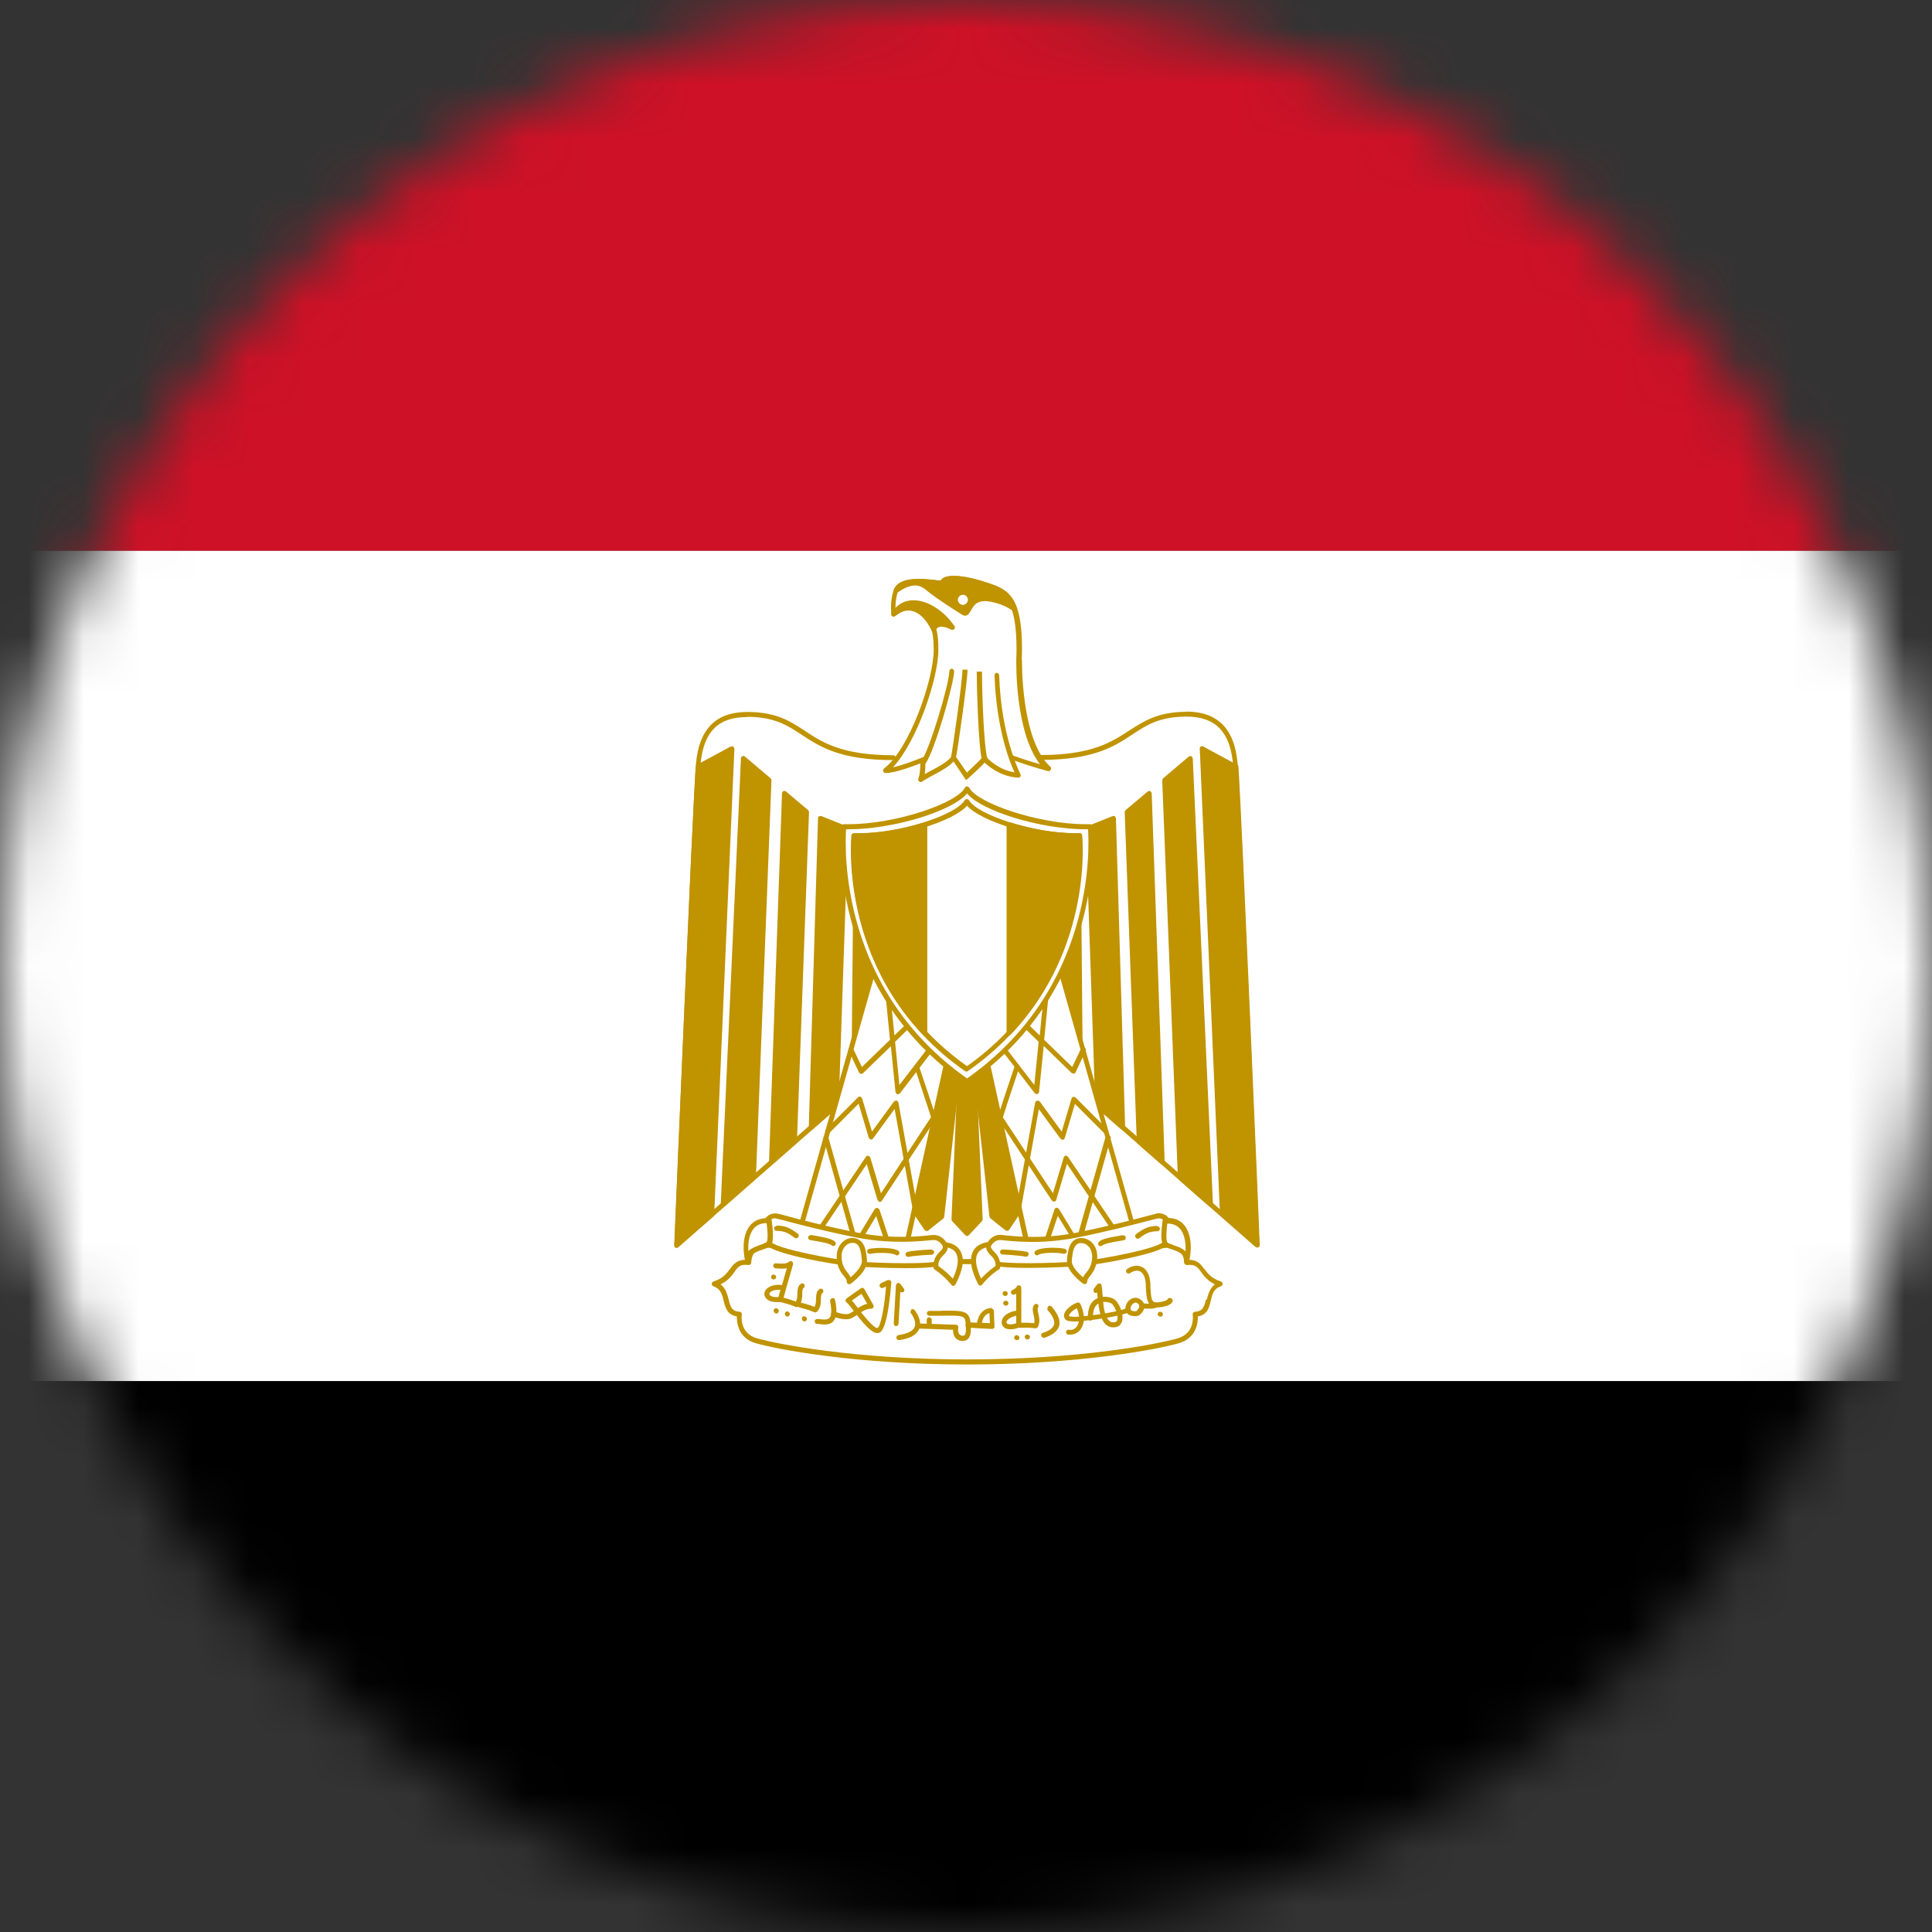 <svg width="35" height="35" viewBox="0 0 35 35" fill="none" xmlns="http://www.w3.org/2000/svg">
<rect x="0" y="0" width="35" height="35" fill="#333333" stroke="none"/>
<mask id="mask0_12127_988" style="mask-type:luminance" maskUnits="userSpaceOnUse" x="0" y="0" width="35" height="35">
<path d="M17.5 35C27.165 35 35 27.165 35 17.5C35 7.835 27.165 0 17.5 0C7.835 0 0 7.835 0 17.5C0 27.165 7.835 35 17.5 35Z" fill="white"/>
</mask>
<g mask="url(#mask0_12127_988)">
<path d="M51.343 -5.063H-16.347V9.979H51.343V-5.063Z" fill="#CE1126"/>
<path d="M51.343 9.979H-16.347V25.021H51.343V9.979Z" fill="white"/>
<path d="M51.343 25.021H-16.347V40.063H51.343V25.021Z" fill="black"/>
<path fill-rule="evenodd" clip-rule="evenodd" d="M21.485 22.869C21.485 22.869 21.497 22.515 21.131 22.555C20.256 22.646 18.888 22.853 17.52 22.853C16.152 22.853 14.783 22.646 13.908 22.555C13.543 22.515 13.555 22.869 13.555 22.869C13.216 22.833 13.332 23.132 12.938 23.259C13.256 23.366 13.045 23.788 13.391 23.808C13.391 23.808 13.332 24.182 13.698 24.289C14.064 24.396 15.487 24.675 17.52 24.675C19.552 24.675 20.976 24.396 21.342 24.289C21.708 24.182 21.648 23.808 21.648 23.808C21.994 23.788 21.783 23.366 22.102 23.259C21.708 23.136 21.823 22.833 21.485 22.869Z" fill="white"/>
<path d="M21.815 22.988C21.751 22.901 21.692 22.822 21.533 22.822H21.525C21.517 22.762 21.493 22.662 21.417 22.591C21.346 22.523 21.246 22.499 21.123 22.511C20.936 22.531 20.729 22.555 20.503 22.583C19.651 22.682 18.593 22.809 17.52 22.809C16.446 22.809 15.388 22.682 14.537 22.583C14.31 22.555 14.103 22.531 13.916 22.511C13.793 22.499 13.694 22.527 13.622 22.591C13.542 22.662 13.523 22.762 13.514 22.822H13.507C13.348 22.822 13.288 22.905 13.224 22.988C13.165 23.068 13.101 23.16 12.926 23.215C12.906 23.223 12.894 23.239 12.894 23.259C12.894 23.279 12.906 23.295 12.926 23.303C13.053 23.346 13.081 23.446 13.109 23.561C13.137 23.681 13.172 23.82 13.348 23.848C13.348 23.959 13.371 24.241 13.69 24.333C14.063 24.44 15.479 24.719 17.524 24.719C19.568 24.719 20.988 24.44 21.358 24.333C21.676 24.241 21.704 23.959 21.7 23.848C21.875 23.82 21.907 23.684 21.934 23.561C21.962 23.446 21.986 23.343 22.117 23.303C22.137 23.295 22.149 23.279 22.149 23.259C22.149 23.239 22.137 23.223 22.117 23.215C21.942 23.16 21.879 23.068 21.819 22.988H21.815ZM21.847 23.541C21.815 23.677 21.787 23.756 21.648 23.764C21.636 23.764 21.624 23.772 21.616 23.78C21.608 23.792 21.604 23.804 21.608 23.816C21.608 23.828 21.656 24.154 21.334 24.245C20.964 24.353 19.56 24.627 17.524 24.627C15.487 24.627 14.083 24.349 13.713 24.245C13.391 24.154 13.435 23.828 13.439 23.816C13.439 23.804 13.439 23.792 13.431 23.78C13.423 23.772 13.411 23.764 13.399 23.764C13.26 23.756 13.232 23.677 13.2 23.541C13.176 23.45 13.149 23.338 13.053 23.267C13.188 23.203 13.252 23.116 13.304 23.044C13.367 22.953 13.407 22.897 13.558 22.917C13.57 22.917 13.582 22.917 13.594 22.905C13.602 22.897 13.61 22.885 13.61 22.869C13.61 22.869 13.61 22.734 13.694 22.658C13.745 22.611 13.821 22.591 13.916 22.603C14.103 22.623 14.31 22.646 14.537 22.674C15.392 22.774 16.454 22.901 17.532 22.901C18.609 22.901 19.671 22.774 20.526 22.674C20.753 22.646 20.96 22.623 21.147 22.603C21.246 22.591 21.318 22.611 21.37 22.658C21.453 22.738 21.453 22.869 21.453 22.869C21.453 22.881 21.457 22.893 21.469 22.905C21.477 22.913 21.493 22.917 21.505 22.917C21.66 22.901 21.696 22.957 21.759 23.044C21.811 23.116 21.875 23.203 22.01 23.267C21.915 23.338 21.887 23.45 21.863 23.541H21.847Z" fill="#C09300"/>
<path d="M14.29 22.861C14.254 22.897 14.131 22.897 14.059 22.885C14.059 22.885 14.056 22.885 14.052 22.885C14.028 22.885 14.012 22.901 14.008 22.925C14.008 22.949 14.02 22.972 14.047 22.976C14.071 22.976 14.171 22.992 14.254 22.976C14.23 23.056 14.199 23.171 14.167 23.279C14.028 23.263 13.916 23.303 13.868 23.374C13.841 23.418 13.841 23.466 13.868 23.505C13.904 23.561 13.976 23.589 14.071 23.589C14.095 23.589 14.119 23.589 14.147 23.585C14.163 23.585 14.179 23.569 14.183 23.553C14.191 23.529 14.215 23.442 14.242 23.338C14.298 23.151 14.366 22.905 14.366 22.905C14.37 22.885 14.366 22.865 14.346 22.853C14.33 22.841 14.306 22.845 14.29 22.861ZM14.103 23.497C14.008 23.505 13.96 23.482 13.944 23.458C13.944 23.454 13.932 23.442 13.944 23.422C13.964 23.39 14.024 23.366 14.111 23.366C14.119 23.366 14.131 23.366 14.139 23.366C14.123 23.422 14.111 23.47 14.103 23.497Z" fill="#C09300"/>
<path d="M14.509 23.259C14.449 23.294 14.449 23.366 14.445 23.438C14.445 23.489 14.441 23.541 14.417 23.581C14.382 23.565 14.31 23.537 14.163 23.501C14.139 23.501 14.115 23.509 14.107 23.533C14.103 23.557 14.115 23.581 14.139 23.589C14.302 23.628 14.366 23.656 14.394 23.668C14.402 23.672 14.417 23.68 14.429 23.68C14.445 23.68 14.465 23.672 14.481 23.644C14.529 23.585 14.533 23.509 14.533 23.442C14.533 23.394 14.537 23.346 14.557 23.334C14.576 23.322 14.585 23.294 14.572 23.27C14.561 23.251 14.533 23.243 14.509 23.255V23.259Z" fill="#C09300"/>
<path d="M14.847 23.354C14.787 23.39 14.787 23.462 14.783 23.533C14.783 23.585 14.779 23.637 14.755 23.677C14.72 23.661 14.648 23.633 14.501 23.597C14.477 23.597 14.453 23.605 14.445 23.629C14.441 23.653 14.453 23.677 14.477 23.684C14.64 23.724 14.704 23.752 14.732 23.764C14.739 23.768 14.755 23.776 14.767 23.776C14.783 23.776 14.803 23.768 14.819 23.74C14.867 23.68 14.871 23.605 14.871 23.537C14.871 23.489 14.875 23.442 14.895 23.43C14.914 23.418 14.922 23.39 14.91 23.366C14.899 23.346 14.871 23.338 14.847 23.35V23.354Z" fill="#C09300"/>
<path d="M13.988 23.096C13.968 23.112 13.964 23.139 13.976 23.159C13.984 23.171 14 23.179 14.012 23.179C14.02 23.179 14.028 23.179 14.036 23.171H14.044C14.063 23.151 14.063 23.128 14.052 23.108C14.04 23.088 14.004 23.084 13.984 23.1L13.988 23.096Z" fill="#C09300"/>
<path d="M14.076 23.704C14.056 23.692 14.032 23.704 14.02 23.724C14.008 23.744 14.02 23.776 14.04 23.788C14.048 23.792 14.056 23.796 14.064 23.796C14.08 23.796 14.095 23.788 14.103 23.772C14.115 23.752 14.107 23.724 14.088 23.708H14.08L14.076 23.704Z" fill="#C09300"/>
<path d="M14.282 23.764C14.258 23.748 14.239 23.76 14.223 23.78C14.211 23.799 14.223 23.831 14.239 23.843C14.246 23.847 14.254 23.851 14.262 23.851C14.278 23.851 14.29 23.843 14.302 23.831C14.314 23.811 14.31 23.784 14.29 23.768H14.282V23.764Z" fill="#C09300"/>
<path d="M14.561 23.843C14.537 23.847 14.521 23.879 14.529 23.903C14.533 23.923 14.553 23.939 14.573 23.939H14.581C14.604 23.935 14.62 23.911 14.616 23.887V23.879C14.608 23.855 14.585 23.847 14.561 23.847V23.843Z" fill="#C09300"/>
<path d="M15.073 23.521C15.05 23.525 15.034 23.549 15.038 23.573C15.078 23.772 15.054 23.848 15.026 23.875C14.99 23.915 14.914 23.907 14.831 23.895H14.807C14.783 23.895 14.759 23.907 14.759 23.935C14.759 23.959 14.775 23.983 14.799 23.983H14.823C14.859 23.991 14.899 23.995 14.934 23.995C14.998 23.995 15.054 23.983 15.097 23.935C15.157 23.867 15.169 23.748 15.129 23.553C15.125 23.529 15.101 23.509 15.078 23.517L15.073 23.521Z" fill="#C09300"/>
<path d="M16.084 23.188L15.96 23.247C15.937 23.259 15.929 23.283 15.937 23.307C15.948 23.331 15.976 23.339 15.996 23.331L16.052 23.307C16.02 23.697 15.953 24.031 15.897 24.058C15.885 24.062 15.829 24.062 15.598 23.772C15.654 23.736 15.714 23.709 15.77 23.709C15.774 23.709 15.777 23.709 15.781 23.709C15.797 23.709 15.813 23.701 15.821 23.689C15.829 23.673 15.829 23.657 15.821 23.641L15.658 23.351C15.658 23.351 15.642 23.331 15.63 23.331C15.618 23.331 15.602 23.331 15.595 23.339L15.336 23.522C15.336 23.522 15.316 23.546 15.316 23.557C15.316 23.569 15.324 23.585 15.336 23.593C15.356 23.609 15.412 23.677 15.467 23.748C15.439 23.764 15.416 23.784 15.388 23.796C15.34 23.82 15.237 23.804 15.117 23.76C15.093 23.752 15.069 23.764 15.058 23.788C15.05 23.812 15.058 23.836 15.085 23.848C15.173 23.88 15.336 23.927 15.428 23.88C15.459 23.864 15.491 23.844 15.523 23.824C15.686 24.031 15.805 24.15 15.893 24.15C15.909 24.15 15.925 24.146 15.941 24.138C16.076 24.062 16.131 23.43 16.147 23.235C16.147 23.219 16.139 23.203 16.128 23.195C16.116 23.188 16.096 23.188 16.084 23.192V23.188ZM15.431 23.561L15.607 23.438L15.71 23.621C15.65 23.633 15.598 23.661 15.543 23.697C15.495 23.637 15.459 23.589 15.431 23.557V23.561Z" fill="#C09300"/>
<path d="M16.262 23.243C16.262 23.243 16.231 23.263 16.231 23.283L16.191 23.975C16.191 23.999 16.207 24.023 16.235 24.023C16.259 24.023 16.278 24.003 16.278 23.979L16.31 23.407C16.31 23.407 16.35 23.418 16.366 23.407C16.386 23.391 16.39 23.363 16.374 23.343L16.306 23.255C16.306 23.255 16.274 23.232 16.259 23.239L16.262 23.243Z" fill="#C09300"/>
<path d="M16.509 23.725C16.509 23.725 16.485 23.768 16.501 23.788C16.501 23.788 16.613 23.931 16.569 24.039C16.541 24.114 16.438 24.162 16.279 24.186C16.255 24.186 16.235 24.214 16.239 24.238C16.239 24.262 16.263 24.277 16.282 24.277C16.282 24.277 16.287 24.277 16.291 24.277C16.485 24.25 16.609 24.182 16.652 24.075C16.716 23.916 16.577 23.741 16.569 23.733C16.553 23.713 16.525 23.709 16.505 23.725H16.509Z" fill="#C09300"/>
<path d="M16.831 23.864C16.808 23.864 16.788 23.884 16.788 23.912V24.023C16.788 24.047 16.811 24.067 16.835 24.067C16.859 24.067 16.879 24.047 16.879 24.019V23.907C16.879 23.884 16.855 23.864 16.831 23.864Z" fill="#C09300"/>
<path d="M17.977 23.697C17.977 23.697 17.889 23.685 17.814 23.748C17.754 23.796 17.718 23.868 17.698 23.963L17.539 23.955C17.539 23.955 17.515 23.959 17.503 23.971C17.495 23.983 17.491 23.995 17.491 24.007C17.503 24.063 17.503 24.154 17.476 24.186C17.471 24.194 17.46 24.198 17.436 24.198C17.408 24.198 17.388 24.182 17.376 24.166C17.352 24.13 17.356 24.071 17.36 24.051C17.36 24.039 17.36 24.023 17.352 24.015C17.344 24.003 17.332 23.999 17.316 23.999L16.624 23.975C16.601 23.971 16.581 23.995 16.577 24.019C16.577 24.043 16.596 24.063 16.62 24.067L17.265 24.09C17.265 24.13 17.269 24.182 17.3 24.226C17.328 24.265 17.372 24.289 17.424 24.293C17.432 24.293 17.44 24.293 17.444 24.293C17.491 24.293 17.519 24.273 17.539 24.253C17.587 24.202 17.591 24.114 17.587 24.055L17.73 24.063L17.973 24.075C17.973 24.075 17.997 24.071 18.005 24.063C18.012 24.055 18.02 24.043 18.016 24.031L18.005 23.752C18.005 23.729 17.989 23.713 17.965 23.709L17.977 23.697ZM17.786 23.967C17.814 23.836 17.881 23.8 17.925 23.788L17.933 23.971L17.786 23.963V23.967Z" fill="#C09300"/>
<path d="M17.05 23.749C16.986 23.749 16.915 23.749 16.835 23.749C16.811 23.749 16.791 23.768 16.791 23.792C16.791 23.816 16.811 23.836 16.835 23.836C16.915 23.836 16.99 23.836 17.054 23.836C17.472 23.828 17.488 23.836 17.495 23.999C17.495 24.023 17.515 24.043 17.539 24.043C17.563 24.043 17.583 24.019 17.583 23.995C17.575 23.737 17.452 23.741 17.05 23.745V23.749Z" fill="#C09300"/>
<path d="M18.224 23.391H18.216C18.192 23.383 18.172 23.399 18.164 23.423C18.156 23.446 18.176 23.47 18.2 23.478C18.204 23.478 18.208 23.478 18.212 23.478C18.232 23.478 18.251 23.466 18.255 23.446C18.263 23.423 18.247 23.399 18.224 23.391Z" fill="#C09300"/>
<path d="M18.235 23.566H18.227C18.203 23.558 18.184 23.573 18.176 23.597C18.168 23.621 18.188 23.649 18.211 23.653C18.215 23.653 18.219 23.653 18.223 23.653C18.243 23.653 18.263 23.641 18.267 23.621C18.275 23.597 18.259 23.573 18.235 23.566Z" fill="#C09300"/>
<path d="M18.434 24.19H18.426C18.402 24.182 18.382 24.198 18.374 24.222C18.366 24.246 18.386 24.27 18.41 24.278C18.414 24.278 18.418 24.278 18.422 24.278C18.442 24.278 18.462 24.266 18.466 24.246C18.474 24.222 18.458 24.198 18.434 24.19Z" fill="#C09300"/>
<path d="M18.625 24.178H18.617C18.593 24.17 18.573 24.186 18.565 24.21C18.557 24.233 18.577 24.257 18.601 24.265C18.605 24.265 18.609 24.265 18.613 24.265C18.633 24.265 18.653 24.253 18.657 24.233C18.665 24.21 18.649 24.186 18.625 24.178Z" fill="#C09300"/>
<path d="M18.418 23.311C18.394 23.351 18.347 23.367 18.347 23.367C18.323 23.375 18.311 23.398 18.315 23.422C18.323 23.446 18.351 23.462 18.37 23.454C18.37 23.454 18.39 23.446 18.41 23.438C18.41 23.522 18.41 23.637 18.41 23.744C18.271 23.768 18.176 23.832 18.152 23.915C18.136 23.963 18.152 24.011 18.184 24.043C18.215 24.071 18.255 24.082 18.307 24.082C18.359 24.082 18.41 24.071 18.474 24.043C18.49 24.035 18.502 24.019 18.502 24.003C18.502 23.979 18.502 23.888 18.502 23.78C18.502 23.585 18.502 23.331 18.502 23.331C18.502 23.311 18.49 23.291 18.47 23.287C18.45 23.283 18.43 23.287 18.418 23.307V23.311ZM18.41 23.971C18.327 24.003 18.267 23.995 18.243 23.975C18.243 23.975 18.227 23.963 18.235 23.943C18.247 23.904 18.307 23.86 18.41 23.836C18.41 23.892 18.41 23.943 18.41 23.971Z" fill="#C09300"/>
<path d="M18.804 23.697C18.804 23.697 18.82 23.649 18.804 23.633C18.784 23.617 18.756 23.617 18.741 23.633C18.693 23.685 18.709 23.752 18.725 23.824C18.736 23.872 18.748 23.923 18.736 23.971C18.697 23.967 18.621 23.959 18.47 23.963C18.446 23.963 18.426 23.987 18.426 24.011C18.426 24.035 18.446 24.055 18.47 24.055C18.637 24.047 18.709 24.055 18.736 24.063C18.744 24.063 18.748 24.063 18.756 24.063C18.776 24.063 18.804 24.055 18.812 24.011C18.844 23.939 18.824 23.868 18.812 23.8C18.8 23.756 18.792 23.709 18.804 23.693V23.697Z" fill="#C09300"/>
<path d="M18.987 23.669C18.987 23.669 18.963 23.713 18.979 23.733C19.027 23.788 19.122 23.904 19.095 23.999C19.075 24.059 19.007 24.11 18.892 24.146C18.868 24.154 18.856 24.178 18.864 24.202C18.872 24.222 18.888 24.234 18.907 24.234C18.912 24.234 18.916 24.234 18.923 24.234C19.071 24.186 19.158 24.114 19.186 24.023C19.226 23.884 19.11 23.741 19.055 23.673C19.039 23.653 19.011 23.649 18.991 23.665L18.987 23.669Z" fill="#C09300"/>
<path d="M21.019 23.764H21.012C20.988 23.764 20.972 23.784 20.972 23.808C20.972 23.832 20.995 23.852 21.023 23.852C21.051 23.852 21.067 23.832 21.067 23.808C21.067 23.784 21.047 23.764 21.023 23.764H21.019Z" fill="#C09300"/>
<path d="M20.395 23.705C20.276 23.756 19.898 23.82 19.635 23.844C19.627 23.772 19.608 23.697 19.572 23.621C19.56 23.601 19.54 23.593 19.52 23.597C19.433 23.621 19.293 23.721 19.277 23.816C19.27 23.856 19.285 23.892 19.317 23.915C19.349 23.939 19.433 23.943 19.544 23.939C19.536 23.979 19.524 24.011 19.504 24.035C19.468 24.082 19.421 24.098 19.365 24.09C19.341 24.082 19.317 24.102 19.313 24.126C19.309 24.15 19.325 24.174 19.349 24.178C19.365 24.178 19.377 24.178 19.389 24.178C19.464 24.178 19.528 24.146 19.576 24.082C19.608 24.039 19.627 23.987 19.635 23.927C19.93 23.903 20.327 23.828 20.435 23.78C20.459 23.768 20.467 23.744 20.459 23.721C20.447 23.697 20.423 23.685 20.399 23.697L20.395 23.705ZM19.369 23.844C19.369 23.844 19.365 23.836 19.365 23.832C19.373 23.796 19.445 23.728 19.508 23.701C19.532 23.756 19.544 23.808 19.548 23.852C19.456 23.86 19.393 23.852 19.373 23.844H19.369Z" fill="#C09300"/>
<path d="M20.192 23.541C20.148 23.509 20.061 23.486 19.977 23.494C19.977 23.466 19.973 23.438 19.969 23.41C19.969 23.366 19.962 23.326 19.957 23.291C19.957 23.271 19.942 23.255 19.926 23.251C19.906 23.251 19.89 23.251 19.878 23.267L19.814 23.35C19.814 23.35 19.802 23.398 19.822 23.414C19.838 23.426 19.862 23.426 19.878 23.414C19.878 23.414 19.878 23.418 19.878 23.422C19.878 23.454 19.882 23.486 19.886 23.517C19.802 23.553 19.699 23.641 19.711 23.879C19.711 23.903 19.731 23.927 19.759 23.923C19.782 23.923 19.802 23.899 19.802 23.875C19.798 23.78 19.81 23.669 19.898 23.613C19.91 23.716 19.926 23.796 19.95 23.86C19.993 23.983 20.069 24.046 20.164 24.046H20.172C20.24 24.046 20.28 24.019 20.299 23.991C20.347 23.931 20.339 23.84 20.323 23.776C20.299 23.677 20.244 23.581 20.192 23.541ZM20.228 23.935C20.228 23.935 20.204 23.959 20.164 23.955C20.128 23.955 20.077 23.939 20.033 23.828C20.009 23.768 19.993 23.689 19.985 23.585C20.045 23.581 20.113 23.597 20.14 23.617C20.168 23.637 20.216 23.72 20.236 23.8C20.252 23.863 20.248 23.915 20.228 23.939V23.935Z" fill="#C09300"/>
<path d="M20.622 23.521C20.578 23.502 20.518 23.509 20.471 23.545C20.411 23.589 20.379 23.665 20.391 23.736C20.399 23.78 20.431 23.816 20.483 23.832C20.506 23.84 20.53 23.844 20.558 23.844C20.594 23.844 20.63 23.836 20.658 23.812C20.677 23.792 20.741 23.728 20.733 23.649C20.725 23.597 20.689 23.553 20.622 23.517V23.521ZM20.598 23.748C20.598 23.748 20.55 23.764 20.514 23.748C20.495 23.74 20.483 23.732 20.483 23.72C20.475 23.672 20.503 23.637 20.526 23.617C20.542 23.605 20.558 23.597 20.57 23.597C20.574 23.597 20.578 23.597 20.582 23.597C20.606 23.609 20.638 23.629 20.642 23.657C20.642 23.684 20.622 23.716 20.598 23.74V23.748Z" fill="#C09300"/>
<path d="M21.206 23.517C21.178 23.509 21.159 23.517 21.151 23.541C21.151 23.541 21.123 23.577 20.98 23.593C20.94 23.597 20.908 23.593 20.892 23.577C20.852 23.541 20.848 23.438 20.84 23.303V23.255C20.832 23.104 20.777 22.996 20.689 22.953C20.61 22.913 20.514 22.925 20.419 22.988C20.399 23 20.391 23.028 20.407 23.052C20.419 23.072 20.451 23.08 20.471 23.064C20.538 23.02 20.602 23.008 20.654 23.032C20.713 23.064 20.749 23.143 20.757 23.259V23.307C20.769 23.474 20.773 23.585 20.84 23.645C20.872 23.672 20.912 23.684 20.964 23.684C20.976 23.684 20.988 23.684 21 23.684C21.194 23.665 21.234 23.601 21.242 23.577C21.25 23.553 21.238 23.525 21.214 23.517H21.206Z" fill="#C09300"/>
<path d="M20.916 23.605C20.849 23.625 20.729 23.617 20.689 23.609C20.666 23.601 20.642 23.625 20.638 23.648C20.638 23.672 20.654 23.696 20.677 23.7C20.681 23.7 20.737 23.708 20.801 23.708C20.849 23.708 20.9 23.708 20.94 23.692C20.964 23.684 20.976 23.66 20.972 23.637C20.964 23.613 20.94 23.601 20.916 23.605Z" fill="#C09300"/>
<path fill-rule="evenodd" clip-rule="evenodd" d="M17.412 19.027L17.281 22.09L17.515 22.348L17.754 22.09L17.623 19.027H17.412Z" fill="#C09300"/>
<path d="M17.623 18.983H17.412C17.388 18.983 17.368 19.003 17.368 19.027L17.237 22.09C17.237 22.09 17.241 22.113 17.249 22.122L17.487 22.376C17.487 22.376 17.507 22.392 17.519 22.392C17.531 22.392 17.543 22.388 17.551 22.376L17.79 22.122C17.79 22.122 17.802 22.102 17.802 22.09L17.67 19.027C17.67 19.003 17.651 18.983 17.627 18.983H17.623ZM17.515 22.281L17.324 22.074L17.456 19.071H17.583L17.71 22.074L17.519 22.281H17.515Z" fill="#C09300"/>
<path fill-rule="evenodd" clip-rule="evenodd" d="M16.593 21.962L16.788 22.253L17.062 22.034L17.4 18.987L17.189 18.956L16.593 21.962Z" fill="#C09300"/>
<path d="M17.404 18.944L17.193 18.912C17.165 18.904 17.145 18.924 17.142 18.948L16.545 21.955C16.545 21.955 16.545 21.978 16.553 21.99L16.748 22.281C16.748 22.281 16.768 22.297 16.78 22.301C16.78 22.301 16.784 22.301 16.788 22.301C16.799 22.301 16.807 22.301 16.815 22.293L17.09 22.074C17.09 22.074 17.106 22.054 17.106 22.042L17.444 18.995C17.444 18.972 17.428 18.948 17.404 18.948V18.944ZM17.018 22.014L16.796 22.189L16.636 21.955L17.221 19.007L17.344 19.027L17.014 22.014H17.018Z" fill="#C09300"/>
<path fill-rule="evenodd" clip-rule="evenodd" d="M17.635 18.987L17.973 22.034L18.247 22.253L18.442 21.962L17.846 18.956L17.635 18.987Z" fill="#C09300"/>
<path d="M17.837 18.912L17.627 18.944C17.603 18.944 17.587 18.968 17.587 18.992L17.925 22.038C17.925 22.038 17.933 22.062 17.941 22.07L18.215 22.289C18.215 22.289 18.235 22.297 18.243 22.297C18.243 22.297 18.247 22.297 18.251 22.297C18.263 22.297 18.275 22.289 18.283 22.277L18.478 21.986C18.478 21.986 18.486 21.963 18.486 21.951L17.889 18.944C17.885 18.92 17.865 18.9 17.837 18.908V18.912ZM18.235 22.189L18.012 22.014L17.682 19.027L17.806 19.008L18.39 21.955L18.231 22.189H18.235Z" fill="#C09300"/>
<path fill-rule="evenodd" clip-rule="evenodd" d="M12.652 13.837C12.596 14.473 12.258 22.559 12.258 22.559L16.179 19.123V13.726C14.481 13.726 14.668 12.958 13.566 12.942C13.025 12.934 12.707 13.205 12.652 13.837Z" fill="white"/>
<path d="M13.542 12.986H13.566C14.039 12.994 14.266 13.141 14.525 13.312C14.851 13.527 15.221 13.77 16.183 13.77C16.207 13.77 16.227 13.75 16.227 13.726C16.227 13.702 16.207 13.682 16.183 13.682C15.248 13.682 14.891 13.447 14.576 13.236C14.318 13.066 14.071 12.906 13.57 12.898C13.562 12.898 13.55 12.898 13.542 12.898C12.97 12.898 12.663 13.205 12.608 13.837C12.552 14.466 12.218 22.48 12.214 22.559C12.214 22.579 12.222 22.595 12.238 22.603C12.246 22.603 12.25 22.607 12.258 22.607C12.27 22.607 12.277 22.603 12.286 22.595L16.207 19.159C16.207 19.159 16.227 19.115 16.211 19.095C16.195 19.075 16.167 19.075 16.147 19.091L12.305 22.46C12.345 21.505 12.639 14.434 12.691 13.845C12.743 13.26 13.009 12.99 13.534 12.99L13.542 12.986Z" fill="#C09300"/>
<path fill-rule="evenodd" clip-rule="evenodd" d="M12.262 22.556L12.894 22.003L13.26 13.563C13.26 13.563 13.069 13.67 12.648 13.893C12.58 14.844 12.262 22.556 12.262 22.556Z" fill="#C09300"/>
<path d="M13.236 13.523C13.236 13.523 13.045 13.63 12.627 13.853C12.611 13.861 12.604 13.873 12.604 13.889C12.54 14.832 12.218 22.476 12.218 22.555C12.218 22.575 12.226 22.591 12.242 22.599C12.25 22.599 12.254 22.603 12.261 22.603C12.274 22.603 12.281 22.599 12.289 22.591L12.922 22.038C12.922 22.038 12.938 22.018 12.938 22.006L13.304 13.567C13.304 13.567 13.296 13.535 13.284 13.527C13.272 13.519 13.252 13.519 13.24 13.527L13.236 13.523ZM12.85 21.983L12.313 22.452C12.353 21.533 12.627 14.895 12.695 13.921C12.957 13.781 13.129 13.69 13.212 13.642L12.85 21.983Z" fill="#C09300"/>
<path fill-rule="evenodd" clip-rule="evenodd" d="M13.101 21.82L13.654 21.338L13.932 14.135L13.467 13.742L13.101 21.82Z" fill="#C09300"/>
<path d="M13.499 13.706C13.499 13.706 13.467 13.69 13.451 13.698C13.435 13.706 13.423 13.722 13.423 13.738L13.057 21.816C13.057 21.816 13.065 21.851 13.081 21.859C13.089 21.859 13.093 21.863 13.101 21.863C13.113 21.863 13.121 21.859 13.129 21.851L13.678 21.37C13.678 21.37 13.694 21.35 13.694 21.338L13.976 14.136C13.976 14.136 13.972 14.108 13.96 14.1L13.495 13.706H13.499ZM13.61 21.314L13.153 21.712L13.511 13.833L13.888 14.151L13.61 21.314Z" fill="#C09300"/>
<path fill-rule="evenodd" clip-rule="evenodd" d="M13.98 21.052L14.398 20.686L14.616 14.712L14.215 14.374L13.98 21.052Z" fill="#C09300"/>
<path d="M14.242 14.338C14.242 14.338 14.21 14.322 14.195 14.33C14.179 14.338 14.167 14.354 14.167 14.37L13.932 21.048C13.932 21.048 13.94 21.084 13.956 21.092C13.964 21.092 13.968 21.096 13.976 21.096C13.988 21.096 13.996 21.092 14.004 21.084L14.421 20.718C14.421 20.718 14.437 20.698 14.437 20.686L14.656 14.712C14.656 14.712 14.652 14.684 14.64 14.676L14.238 14.338H14.242ZM14.354 20.666L14.032 20.948L14.258 14.47L14.572 14.736L14.354 20.666Z" fill="#C09300"/>
<path fill-rule="evenodd" clip-rule="evenodd" d="M14.7 20.419L15.149 20.026L15.32 15.01L14.863 14.823L14.7 20.419Z" fill="#C09300"/>
<path d="M14.879 14.784C14.879 14.784 14.851 14.78 14.839 14.788C14.827 14.796 14.819 14.808 14.819 14.823L14.652 20.419C14.652 20.419 14.66 20.455 14.68 20.463C14.688 20.463 14.692 20.467 14.7 20.467C14.711 20.467 14.72 20.463 14.727 20.455L15.177 20.061C15.177 20.061 15.193 20.042 15.193 20.03L15.364 15.01C15.364 15.01 15.352 14.975 15.336 14.967L14.879 14.784ZM15.101 20.006L14.743 20.32L14.902 14.891L15.268 15.038L15.097 20.006H15.101Z" fill="#C09300"/>
<path fill-rule="evenodd" clip-rule="evenodd" d="M15.467 19.748L16.02 19.263V15.031H15.511L15.467 19.748Z" fill="#C09300"/>
<path d="M16.02 14.987H15.511C15.487 14.987 15.467 15.007 15.467 15.031L15.423 19.748C15.423 19.748 15.435 19.783 15.451 19.787C15.459 19.787 15.463 19.791 15.471 19.791C15.483 19.791 15.491 19.787 15.499 19.779L16.056 19.294C16.056 19.294 16.072 19.274 16.072 19.258V15.031C16.072 15.007 16.052 14.987 16.028 14.987H16.02ZM15.976 19.242L15.511 19.648L15.555 15.078H15.976V19.242Z" fill="#C09300"/>
<path fill-rule="evenodd" clip-rule="evenodd" d="M21.465 12.938C20.363 12.958 20.55 13.722 18.852 13.722V19.119L22.774 22.555C22.774 22.555 22.436 14.47 22.38 13.833C22.324 13.197 22.006 12.926 21.465 12.938Z" fill="white"/>
<path d="M21.493 12.895C21.493 12.895 21.473 12.895 21.465 12.895C20.964 12.903 20.721 13.066 20.459 13.233C20.141 13.44 19.783 13.678 18.852 13.678C18.828 13.678 18.808 13.698 18.808 13.722C18.808 13.746 18.828 13.766 18.852 13.766C19.814 13.766 20.184 13.523 20.511 13.308C20.769 13.137 20.992 12.99 21.469 12.982H21.493C22.018 12.982 22.284 13.257 22.336 13.837C22.388 14.426 22.686 21.497 22.722 22.452L18.88 19.083C18.88 19.083 18.832 19.067 18.816 19.087C18.8 19.107 18.8 19.135 18.82 19.151L22.742 22.587C22.742 22.587 22.762 22.599 22.77 22.599C22.777 22.599 22.782 22.599 22.79 22.595C22.805 22.587 22.817 22.571 22.813 22.551C22.813 22.472 22.475 14.458 22.42 13.829C22.364 13.197 22.058 12.891 21.485 12.891L21.493 12.895Z" fill="#C09300"/>
<path fill-rule="evenodd" clip-rule="evenodd" d="M21.775 13.563L22.141 22.003L22.774 22.556C22.774 22.556 22.451 14.844 22.388 13.893C21.97 13.67 21.775 13.563 21.775 13.563Z" fill="#C09300"/>
<path d="M22.407 13.853C21.99 13.63 21.799 13.523 21.799 13.523C21.783 13.515 21.767 13.515 21.755 13.523C21.739 13.531 21.731 13.547 21.735 13.563L22.101 22.003C22.101 22.003 22.109 22.026 22.117 22.034L22.75 22.587C22.75 22.587 22.77 22.599 22.777 22.599C22.785 22.599 22.789 22.599 22.797 22.595C22.813 22.587 22.825 22.571 22.821 22.552C22.821 22.476 22.499 14.828 22.435 13.885C22.435 13.869 22.424 13.857 22.412 13.849L22.407 13.853ZM22.185 21.983L21.823 13.642C21.91 13.69 22.081 13.782 22.34 13.921C22.404 14.895 22.682 21.533 22.722 22.452L22.185 21.983Z" fill="#C09300"/>
<path fill-rule="evenodd" clip-rule="evenodd" d="M21.103 14.135L21.381 21.338L21.934 21.82L21.564 13.742L21.103 14.135Z" fill="#C09300"/>
<path d="M21.584 13.698C21.584 13.698 21.548 13.694 21.536 13.706L21.071 14.1C21.071 14.1 21.055 14.123 21.055 14.135L21.338 21.338C21.338 21.338 21.346 21.362 21.354 21.37L21.902 21.851C21.902 21.851 21.922 21.863 21.93 21.863C21.938 21.863 21.942 21.863 21.95 21.859C21.966 21.851 21.978 21.835 21.974 21.816L21.608 13.738C21.608 13.738 21.596 13.706 21.58 13.698H21.584ZM21.425 21.314L21.147 14.151L21.524 13.833L21.882 21.712L21.425 21.314Z" fill="#C09300"/>
<path fill-rule="evenodd" clip-rule="evenodd" d="M20.419 14.712L20.638 20.686L21.055 21.052L20.821 14.374L20.419 14.712Z" fill="#C09300"/>
<path d="M20.84 14.33C20.84 14.33 20.805 14.326 20.793 14.338L20.391 14.676C20.391 14.676 20.375 14.7 20.375 14.712L20.594 20.686C20.594 20.686 20.602 20.71 20.61 20.718L21.027 21.084C21.027 21.084 21.047 21.096 21.055 21.096C21.063 21.096 21.067 21.096 21.075 21.092C21.091 21.084 21.103 21.068 21.099 21.048L20.864 14.37C20.864 14.37 20.852 14.338 20.836 14.33H20.84ZM20.681 20.666L20.462 14.736L20.777 14.469L21.003 20.948L20.681 20.666Z" fill="#C09300"/>
<path fill-rule="evenodd" clip-rule="evenodd" d="M19.715 15.011L19.886 20.026L20.336 20.42L20.173 14.824L19.715 15.011Z" fill="#C09300"/>
<path d="M20.196 14.788C20.196 14.788 20.169 14.776 20.157 14.784L19.699 14.967C19.699 14.967 19.671 14.991 19.671 15.011L19.842 20.03C19.842 20.03 19.85 20.054 19.858 20.062L20.308 20.456C20.308 20.456 20.328 20.468 20.336 20.468C20.343 20.468 20.348 20.468 20.355 20.463C20.371 20.456 20.383 20.44 20.383 20.42L20.216 14.824C20.216 14.824 20.208 14.796 20.196 14.788ZM19.934 20.006L19.763 15.039L20.129 14.891L20.288 20.32L19.93 20.006H19.934Z" fill="#C09300"/>
<path fill-rule="evenodd" clip-rule="evenodd" d="M19.015 15.031V19.263L19.568 19.748L19.524 15.031H19.015Z" fill="#C09300"/>
<path d="M19.524 14.987H19.015C18.991 14.987 18.971 15.007 18.971 15.031V19.258C18.971 19.258 18.975 19.282 18.987 19.294L19.544 19.779C19.544 19.779 19.564 19.791 19.572 19.791C19.58 19.791 19.584 19.791 19.592 19.787C19.608 19.779 19.619 19.764 19.619 19.748L19.576 15.031C19.576 15.007 19.556 14.987 19.532 14.987H19.524ZM19.059 19.242V15.078H19.48L19.524 19.648L19.059 19.242Z" fill="#C09300"/>
<path fill-rule="evenodd" clip-rule="evenodd" d="M14.477 22.337L16.39 22.707L17.257 18.773L15.825 17.564L14.477 22.337Z" fill="white"/>
<path d="M15.857 17.528C15.857 17.528 15.829 17.516 15.813 17.52C15.797 17.524 15.785 17.536 15.781 17.552L14.433 22.325C14.433 22.325 14.433 22.349 14.437 22.361C14.445 22.373 14.453 22.381 14.469 22.381L16.382 22.75C16.382 22.75 16.386 22.75 16.39 22.75C16.41 22.75 16.43 22.735 16.434 22.715L17.301 18.781C17.301 18.781 17.301 18.749 17.285 18.737L15.853 17.528H15.857ZM16.354 22.655L14.533 22.301L15.849 17.644L17.205 18.793L16.354 22.659V22.655Z" fill="#C09300"/>
<path d="M16.453 18.543C16.453 18.543 16.422 18.543 16.414 18.555L16.203 18.758L16.127 17.99C16.127 17.966 16.099 17.95 16.079 17.95C16.056 17.95 16.036 17.974 16.04 17.998L16.123 18.837L15.614 19.33L15.459 19.004C15.447 18.98 15.423 18.972 15.399 18.984C15.376 18.996 15.368 19.02 15.38 19.044L15.562 19.43C15.562 19.43 15.582 19.454 15.594 19.454C15.61 19.454 15.622 19.454 15.634 19.442L16.139 18.953L16.223 19.784C16.223 19.784 16.239 19.82 16.255 19.823C16.259 19.823 16.262 19.823 16.266 19.823C16.282 19.823 16.294 19.816 16.302 19.808L17.114 18.75C17.114 18.75 17.125 18.722 17.122 18.706C17.118 18.69 17.106 18.682 17.09 18.678L16.461 18.547L16.453 18.543ZM16.294 19.66L16.215 18.873L16.457 18.638L16.99 18.75L16.29 19.66H16.294Z" fill="#C09300"/>
<path d="M16.597 19.278C16.573 19.286 16.561 19.31 16.569 19.334C16.732 19.827 16.847 20.173 16.867 20.237L15.96 21.617L15.766 20.969C15.766 20.969 15.746 20.941 15.73 20.937C15.714 20.937 15.694 20.941 15.686 20.957L14.847 22.202C14.831 22.221 14.839 22.249 14.859 22.265C14.867 22.269 14.875 22.273 14.883 22.273C14.899 22.273 14.911 22.265 14.918 22.253L15.702 21.088L15.897 21.74C15.897 21.74 15.917 21.768 15.933 21.772C15.948 21.776 15.968 21.768 15.976 21.752L16.947 20.277C16.947 20.277 16.955 20.261 16.955 20.253C16.955 20.241 16.955 20.221 16.648 19.314C16.641 19.29 16.617 19.274 16.593 19.286L16.597 19.278Z" fill="#C09300"/>
<path d="M15.893 21.88C15.893 21.88 15.857 21.887 15.849 21.899L15.523 22.436L15.006 20.603C14.998 20.579 14.974 20.567 14.95 20.571C14.927 20.579 14.911 20.603 14.919 20.627L15.46 22.548V22.564C15.46 22.564 15.483 22.591 15.503 22.596C15.519 22.596 15.539 22.587 15.547 22.572L15.873 22.031L16.056 22.576C16.056 22.576 16.08 22.607 16.1 22.607C16.104 22.607 16.108 22.607 16.116 22.607C16.14 22.599 16.151 22.576 16.144 22.552L15.933 21.915C15.933 21.915 15.913 21.887 15.897 21.884L15.893 21.88Z" fill="#C09300"/>
<path d="M16.243 19.939C16.243 19.939 16.207 19.939 16.195 19.955L15.797 20.5L15.618 19.899C15.618 19.899 15.602 19.871 15.587 19.867C15.571 19.863 15.555 19.867 15.543 19.879L14.962 20.46C14.962 20.46 14.946 20.508 14.962 20.523C14.982 20.539 15.01 20.539 15.026 20.523L15.555 19.994L15.738 20.611C15.738 20.611 15.758 20.639 15.774 20.643C15.793 20.647 15.809 20.639 15.817 20.623L16.207 20.09L16.529 21.88V21.904C16.537 21.924 16.557 21.939 16.577 21.939C16.577 21.939 16.581 21.939 16.585 21.939C16.609 21.935 16.625 21.912 16.621 21.888L16.275 19.971C16.275 19.971 16.259 19.939 16.239 19.935L16.243 19.939Z" fill="#C09300"/>
<path fill-rule="evenodd" clip-rule="evenodd" d="M16.899 22.421C16.692 22.444 16.171 22.504 15.539 22.381C14.906 22.258 14.358 22.106 14.095 22.039C13.833 21.971 13.777 22.381 13.928 22.536C14.079 22.687 15.113 22.866 15.388 22.894C15.662 22.922 16.613 22.961 16.955 22.906C17.301 22.85 17.146 22.397 16.899 22.424V22.421Z" fill="white"/>
<path d="M16.919 22.373C16.919 22.373 16.899 22.373 16.891 22.373C16.676 22.397 16.171 22.453 15.547 22.333C14.986 22.222 14.497 22.095 14.202 22.015L14.107 21.991C13.999 21.963 13.904 22.003 13.848 22.099C13.769 22.238 13.789 22.456 13.896 22.564C14.063 22.731 15.137 22.91 15.384 22.934C15.551 22.95 16.012 22.974 16.414 22.974C16.632 22.974 16.835 22.966 16.962 22.946C17.161 22.914 17.213 22.763 17.197 22.647C17.177 22.512 17.07 22.373 16.919 22.373ZM16.947 22.858C16.62 22.91 15.682 22.874 15.392 22.842C15.089 22.81 14.095 22.631 13.96 22.496C13.884 22.421 13.868 22.246 13.924 22.142C13.952 22.095 13.988 22.071 14.035 22.071C14.051 22.071 14.063 22.071 14.079 22.079L14.175 22.102C14.469 22.182 14.962 22.309 15.527 22.421C16.163 22.544 16.696 22.484 16.903 22.464C16.907 22.464 16.915 22.464 16.919 22.464C17.014 22.464 17.094 22.56 17.106 22.659C17.114 22.711 17.11 22.83 16.947 22.858Z" fill="#C09300"/>
<path d="M14.067 22.21C14.043 22.21 14.023 22.23 14.023 22.254C14.023 22.278 14.043 22.298 14.067 22.298C14.218 22.298 14.29 22.345 14.397 22.425C14.405 22.433 14.413 22.433 14.425 22.433C14.437 22.433 14.453 22.425 14.461 22.413C14.477 22.393 14.473 22.365 14.453 22.349C14.334 22.262 14.242 22.202 14.067 22.202V22.21Z" fill="#C09300"/>
<path d="M14.691 22.377C14.668 22.373 14.644 22.389 14.64 22.413C14.636 22.437 14.652 22.46 14.676 22.465L14.747 22.477C14.858 22.496 15.03 22.524 15.065 22.56C15.073 22.568 15.085 22.572 15.097 22.572C15.109 22.572 15.121 22.568 15.129 22.56C15.145 22.544 15.145 22.512 15.129 22.496C15.077 22.445 14.95 22.417 14.763 22.385L14.691 22.373V22.377Z" fill="#C09300"/>
<path d="M15.745 22.624C15.722 22.628 15.706 22.651 15.71 22.679C15.714 22.703 15.737 22.715 15.765 22.715C15.893 22.687 16.159 22.691 16.227 22.735C16.235 22.739 16.242 22.743 16.25 22.743C16.266 22.743 16.278 22.735 16.286 22.723C16.302 22.703 16.294 22.675 16.274 22.66C16.175 22.592 15.869 22.6 15.745 22.624Z" fill="#C09300"/>
<path d="M16.871 22.635C16.871 22.635 16.549 22.651 16.438 22.679C16.414 22.687 16.398 22.711 16.406 22.735C16.41 22.755 16.43 22.77 16.45 22.77C16.45 22.77 16.458 22.77 16.462 22.77C16.565 22.743 16.875 22.731 16.879 22.731C16.903 22.731 16.923 22.707 16.923 22.683C16.923 22.659 16.899 22.643 16.875 22.639L16.871 22.635Z" fill="#C09300"/>
<path fill-rule="evenodd" clip-rule="evenodd" d="M13.542 22.862C13.514 22.6 13.872 22.616 13.928 22.532C13.984 22.449 13.928 22.119 13.928 22.119C13.542 22.091 13.459 22.477 13.542 22.862Z" fill="white"/>
<path d="M13.932 22.071C13.793 22.059 13.673 22.103 13.594 22.194C13.474 22.333 13.439 22.576 13.502 22.866C13.506 22.886 13.526 22.902 13.546 22.902C13.546 22.902 13.55 22.902 13.554 22.902C13.578 22.898 13.594 22.878 13.594 22.854C13.578 22.723 13.677 22.683 13.82 22.636C13.888 22.612 13.944 22.596 13.972 22.556C14.031 22.465 13.988 22.17 13.98 22.11C13.98 22.091 13.96 22.075 13.94 22.075L13.932 22.071ZM13.888 22.504C13.888 22.504 13.824 22.536 13.785 22.548C13.713 22.572 13.622 22.604 13.558 22.663C13.546 22.488 13.582 22.341 13.657 22.254C13.713 22.19 13.789 22.158 13.888 22.158C13.908 22.302 13.916 22.465 13.888 22.5V22.504Z" fill="#C09300"/>
<path fill-rule="evenodd" clip-rule="evenodd" d="M15.483 22.477C15.344 22.449 15.181 22.572 15.209 22.819C15.236 23.065 15.388 23.093 15.388 23.216C15.388 23.216 15.678 23.01 15.662 22.831C15.65 22.652 15.622 22.5 15.483 22.473V22.477Z" fill="white"/>
<path d="M15.491 22.433C15.412 22.413 15.328 22.441 15.264 22.5C15.181 22.576 15.145 22.691 15.161 22.826C15.177 22.982 15.241 23.057 15.288 23.117C15.324 23.16 15.34 23.184 15.34 23.22C15.34 23.236 15.348 23.252 15.364 23.26C15.372 23.26 15.376 23.264 15.384 23.264C15.392 23.264 15.403 23.264 15.412 23.256C15.443 23.232 15.722 23.029 15.706 22.83C15.694 22.695 15.678 22.468 15.491 22.433ZM15.412 23.141C15.399 23.113 15.376 23.085 15.356 23.057C15.312 23.001 15.264 22.942 15.248 22.814C15.236 22.707 15.264 22.62 15.324 22.564C15.356 22.532 15.399 22.516 15.443 22.516C15.451 22.516 15.463 22.516 15.471 22.516C15.571 22.536 15.598 22.647 15.614 22.834C15.622 22.938 15.499 23.065 15.412 23.137V23.141Z" fill="#C09300"/>
<path fill-rule="evenodd" clip-rule="evenodd" d="M17.118 22.544C17.157 22.712 16.939 22.696 16.951 22.958C17.157 23.097 17.269 23.248 17.269 23.248C17.627 22.56 17.118 22.548 17.118 22.548V22.544Z" fill="white"/>
<path d="M17.122 22.5C17.122 22.5 17.094 22.508 17.086 22.516C17.078 22.528 17.074 22.54 17.078 22.556C17.09 22.608 17.074 22.628 17.026 22.675C16.974 22.727 16.903 22.803 16.911 22.962C16.911 22.978 16.919 22.99 16.931 22.998C17.125 23.129 17.233 23.276 17.237 23.276C17.245 23.288 17.261 23.296 17.273 23.296C17.273 23.296 17.3 23.284 17.308 23.272C17.448 23.006 17.48 22.799 17.396 22.66C17.308 22.508 17.125 22.505 17.118 22.505L17.122 22.5ZM17.261 23.165C17.213 23.109 17.122 23.021 16.998 22.934C16.998 22.831 17.046 22.783 17.09 22.739C17.125 22.703 17.165 22.664 17.169 22.6C17.217 22.612 17.285 22.64 17.32 22.703C17.376 22.803 17.356 22.962 17.261 23.165Z" fill="#C09300"/>
<path fill-rule="evenodd" clip-rule="evenodd" d="M17.778 18.773L18.645 22.707L20.558 22.337L19.21 17.564L17.778 18.773Z" fill="white"/>
<path d="M19.222 17.52C19.222 17.52 19.19 17.52 19.178 17.529L17.746 18.738C17.746 18.738 17.727 18.765 17.73 18.781L18.598 22.715C18.602 22.735 18.621 22.751 18.641 22.751C18.641 22.751 18.645 22.751 18.649 22.751L20.562 22.381C20.562 22.381 20.586 22.373 20.594 22.361C20.602 22.349 20.602 22.337 20.598 22.325L19.25 17.552C19.25 17.552 19.234 17.524 19.218 17.52H19.222ZM18.681 22.655L17.83 18.789L19.186 17.64L20.503 22.297L18.681 22.651V22.655Z" fill="#C09300"/>
<path d="M19.58 19.004L19.425 19.33L18.916 18.837L18.999 17.998C18.999 17.974 18.983 17.95 18.959 17.95C18.936 17.95 18.912 17.966 18.912 17.99L18.836 18.758L18.625 18.555C18.625 18.555 18.602 18.539 18.586 18.543L17.957 18.674C17.957 18.674 17.929 18.69 17.925 18.702C17.921 18.718 17.925 18.734 17.933 18.746L18.745 19.804C18.745 19.804 18.769 19.82 18.78 19.82C18.785 19.82 18.788 19.82 18.792 19.82C18.808 19.816 18.824 19.8 18.824 19.78L18.908 18.948L19.413 19.438C19.413 19.438 19.437 19.45 19.453 19.45C19.469 19.45 19.48 19.438 19.485 19.426L19.667 19.04C19.679 19.016 19.667 18.992 19.648 18.98C19.624 18.968 19.6 18.98 19.588 19L19.58 19.004ZM18.741 19.66L18.041 18.75L18.574 18.638L18.816 18.873L18.737 19.66H18.741Z" fill="#C09300"/>
<path d="M19.349 20.957C19.349 20.957 19.322 20.933 19.306 20.937C19.29 20.937 19.274 20.953 19.27 20.969L19.075 21.617L18.168 20.241C18.192 20.161 18.303 19.819 18.466 19.338C18.474 19.314 18.462 19.29 18.439 19.282C18.411 19.27 18.391 19.286 18.383 19.31C18.077 20.221 18.077 20.241 18.077 20.249C18.077 20.257 18.077 20.265 18.085 20.273L19.055 21.748C19.055 21.748 19.083 21.772 19.099 21.768C19.115 21.768 19.131 21.752 19.135 21.736L19.329 21.084L20.113 22.249C20.113 22.249 20.137 22.269 20.149 22.269C20.157 22.269 20.165 22.269 20.173 22.261C20.193 22.245 20.201 22.218 20.185 22.198L19.345 20.953L19.349 20.957Z" fill="#C09300"/>
<path d="M20.081 20.571C20.057 20.567 20.034 20.579 20.026 20.603L19.509 22.436L19.182 21.899C19.182 21.899 19.159 21.879 19.139 21.879C19.123 21.879 19.107 21.895 19.103 21.911L18.892 22.548C18.884 22.571 18.896 22.595 18.92 22.603C18.924 22.603 18.928 22.603 18.936 22.603C18.956 22.603 18.972 22.591 18.98 22.571L19.163 22.027L19.485 22.555L19.493 22.567C19.493 22.567 19.517 22.591 19.536 22.591C19.556 22.591 19.568 22.575 19.576 22.559L20.121 20.623C20.129 20.599 20.113 20.575 20.089 20.567L20.081 20.571Z" fill="#C09300"/>
<path d="M19.445 19.867C19.445 19.867 19.417 19.883 19.413 19.899L19.234 20.5L18.836 19.955C18.836 19.955 18.808 19.935 18.789 19.939C18.773 19.943 18.757 19.959 18.753 19.975L18.411 21.868V21.892C18.403 21.916 18.419 21.939 18.443 21.943C18.443 21.943 18.447 21.943 18.451 21.943C18.47 21.943 18.49 21.927 18.494 21.907L18.82 20.094L19.21 20.627C19.21 20.627 19.238 20.651 19.254 20.647C19.27 20.647 19.286 20.631 19.29 20.615L19.473 19.998L20.002 20.527C20.002 20.527 20.049 20.543 20.065 20.527C20.081 20.512 20.081 20.48 20.065 20.464L19.485 19.883C19.485 19.883 19.457 19.867 19.441 19.871L19.445 19.867Z" fill="#C09300"/>
<path fill-rule="evenodd" clip-rule="evenodd" d="M20.944 22.034C20.681 22.102 20.133 22.253 19.5 22.376C18.868 22.5 18.343 22.44 18.14 22.416C17.893 22.388 17.742 22.842 18.084 22.897C18.426 22.953 19.377 22.909 19.651 22.886C19.926 22.862 20.96 22.679 21.111 22.527C21.262 22.376 21.206 21.963 20.948 22.03L20.944 22.034Z" fill="white"/>
<path d="M20.932 21.991L20.836 22.015C20.542 22.094 20.053 22.221 19.492 22.333C18.872 22.456 18.363 22.396 18.144 22.372C17.981 22.353 17.861 22.5 17.842 22.643C17.826 22.762 17.877 22.909 18.076 22.941C18.203 22.961 18.406 22.969 18.625 22.969C19.027 22.969 19.492 22.945 19.655 22.929C19.902 22.905 20.976 22.726 21.143 22.559C21.25 22.452 21.27 22.237 21.19 22.094C21.135 21.999 21.043 21.963 20.932 21.987V21.991ZM21.075 22.496C20.944 22.631 19.945 22.81 19.643 22.842C19.349 22.874 18.414 22.909 18.084 22.858C17.917 22.83 17.917 22.71 17.925 22.659C17.937 22.559 18.017 22.464 18.116 22.464C18.12 22.464 18.128 22.464 18.132 22.464C18.351 22.488 18.868 22.547 19.504 22.42C20.069 22.309 20.562 22.178 20.856 22.102L20.952 22.078C21.019 22.062 21.071 22.078 21.107 22.142C21.167 22.245 21.151 22.42 21.071 22.496H21.075Z" fill="#C09300"/>
<path d="M20.968 22.209C20.793 22.209 20.701 22.269 20.582 22.357C20.562 22.372 20.558 22.4 20.574 22.42C20.582 22.432 20.598 22.44 20.61 22.44C20.618 22.44 20.63 22.44 20.638 22.432C20.745 22.353 20.817 22.305 20.968 22.305C20.992 22.305 21.012 22.285 21.012 22.261C21.012 22.237 20.992 22.217 20.968 22.217V22.209Z" fill="#C09300"/>
<path d="M20.343 22.377L20.272 22.388C20.085 22.42 19.958 22.444 19.906 22.5C19.89 22.516 19.89 22.547 19.906 22.563C19.914 22.571 19.926 22.575 19.938 22.575C19.95 22.575 19.962 22.571 19.97 22.563C20.005 22.528 20.172 22.5 20.288 22.48L20.359 22.468C20.383 22.464 20.399 22.44 20.395 22.416C20.391 22.392 20.367 22.377 20.343 22.38V22.377Z" fill="#C09300"/>
<path d="M19.29 22.623C19.162 22.595 18.86 22.591 18.761 22.659C18.741 22.675 18.733 22.703 18.749 22.722C18.757 22.734 18.773 22.742 18.785 22.742C18.792 22.742 18.8 22.742 18.808 22.734C18.872 22.691 19.142 22.683 19.27 22.714C19.298 22.714 19.317 22.703 19.325 22.679C19.329 22.655 19.314 22.631 19.29 22.623Z" fill="#C09300"/>
<path d="M18.601 22.678C18.49 22.651 18.18 22.635 18.164 22.635C18.144 22.635 18.116 22.655 18.116 22.678C18.116 22.702 18.136 22.726 18.16 22.726C18.16 22.726 18.474 22.742 18.578 22.766C18.578 22.766 18.585 22.766 18.59 22.766C18.609 22.766 18.629 22.754 18.633 22.73C18.641 22.706 18.625 22.683 18.601 22.674V22.678Z" fill="#C09300"/>
<path fill-rule="evenodd" clip-rule="evenodd" d="M21.107 22.118C21.107 22.118 21.051 22.448 21.107 22.531C21.163 22.615 21.52 22.599 21.493 22.861C21.576 22.476 21.493 22.09 21.107 22.118Z" fill="white"/>
<path d="M21.103 22.07C21.083 22.07 21.063 22.086 21.063 22.106C21.055 22.166 21.008 22.46 21.071 22.551C21.099 22.591 21.155 22.611 21.222 22.631C21.366 22.678 21.461 22.722 21.449 22.849C21.449 22.873 21.465 22.893 21.489 22.897C21.489 22.897 21.493 22.897 21.497 22.897C21.517 22.897 21.537 22.881 21.541 22.861C21.604 22.571 21.568 22.328 21.449 22.189C21.369 22.094 21.25 22.054 21.111 22.066L21.103 22.07ZM21.25 22.551C21.21 22.539 21.155 22.519 21.147 22.508C21.123 22.468 21.127 22.309 21.147 22.166C21.246 22.166 21.322 22.197 21.377 22.261C21.453 22.348 21.485 22.496 21.477 22.671C21.417 22.607 21.322 22.579 21.25 22.555V22.551Z" fill="#C09300"/>
<path fill-rule="evenodd" clip-rule="evenodd" d="M19.552 22.476C19.413 22.504 19.385 22.655 19.373 22.834C19.361 23.013 19.647 23.22 19.647 23.22C19.647 23.096 19.799 23.069 19.826 22.822C19.854 22.576 19.687 22.452 19.552 22.48V22.476Z" fill="white"/>
<path d="M19.544 22.432C19.373 22.468 19.345 22.647 19.329 22.83C19.313 23.029 19.592 23.232 19.624 23.256C19.631 23.259 19.64 23.263 19.651 23.263C19.659 23.263 19.667 23.263 19.671 23.259C19.687 23.252 19.695 23.236 19.695 23.22C19.695 23.184 19.715 23.16 19.747 23.116C19.791 23.061 19.854 22.981 19.874 22.826C19.89 22.691 19.854 22.575 19.771 22.5C19.707 22.444 19.624 22.416 19.544 22.432ZM19.675 23.057C19.655 23.084 19.636 23.108 19.62 23.14C19.532 23.065 19.409 22.937 19.417 22.838C19.433 22.651 19.46 22.54 19.56 22.52C19.568 22.52 19.58 22.52 19.588 22.52C19.631 22.52 19.671 22.536 19.707 22.567C19.767 22.623 19.795 22.711 19.783 22.818C19.767 22.945 19.719 23.005 19.675 23.061V23.057Z" fill="#C09300"/>
<path fill-rule="evenodd" clip-rule="evenodd" d="M17.762 23.243C17.762 23.243 17.874 23.092 18.081 22.953C18.092 22.69 17.874 22.706 17.913 22.539C17.913 22.539 17.404 22.551 17.762 23.239V23.243Z" fill="white"/>
<path d="M17.957 22.555C17.957 22.555 17.957 22.527 17.949 22.515C17.941 22.503 17.929 22.5 17.913 22.5C17.913 22.5 17.722 22.508 17.635 22.655C17.555 22.794 17.583 22.997 17.722 23.267C17.73 23.279 17.742 23.291 17.758 23.291C17.758 23.291 17.786 23.283 17.794 23.271C17.794 23.271 17.901 23.124 18.1 22.993C18.112 22.985 18.12 22.973 18.12 22.957C18.128 22.798 18.056 22.722 18.005 22.671C17.961 22.623 17.941 22.603 17.953 22.551L17.957 22.555ZM17.774 23.164C17.679 22.957 17.655 22.802 17.714 22.702C17.754 22.639 17.818 22.611 17.866 22.599C17.869 22.659 17.909 22.702 17.945 22.738C17.993 22.786 18.037 22.83 18.037 22.933C17.913 23.02 17.822 23.108 17.774 23.164Z" fill="#C09300"/>
<path fill-rule="evenodd" clip-rule="evenodd" d="M17.515 14.295C17.352 14.613 16.143 15.003 15.284 14.979C15.284 14.979 14.966 17.823 17.515 19.597C20.069 17.823 19.747 14.979 19.747 14.979C18.888 15.007 17.678 14.617 17.515 14.295Z" fill="white"/>
<path d="M19.751 14.931C19.723 14.931 19.695 14.931 19.663 14.931C18.812 14.931 17.702 14.549 17.559 14.271C17.551 14.255 17.535 14.247 17.519 14.247C17.503 14.247 17.488 14.255 17.48 14.271C17.336 14.549 16.231 14.931 15.376 14.931C15.348 14.931 15.316 14.931 15.288 14.931C15.264 14.931 15.244 14.947 15.24 14.971C15.24 14.999 14.946 17.862 17.491 19.628C17.5 19.632 17.507 19.636 17.515 19.636C17.523 19.636 17.535 19.636 17.539 19.628C20.085 17.858 19.794 14.999 19.79 14.971C19.79 14.947 19.767 14.931 19.747 14.931H19.751ZM17.519 19.537C15.213 17.914 15.304 15.373 15.328 15.023C15.344 15.023 15.36 15.023 15.376 15.023C16.179 15.023 17.253 14.697 17.519 14.374C17.786 14.697 18.86 15.023 19.663 15.023C19.679 15.023 19.695 15.023 19.711 15.023C19.735 15.377 19.826 17.914 17.519 19.537Z" fill="#C09300"/>
<path d="M19.56 15.094C19.532 15.094 19.504 15.094 19.476 15.094C18.697 15.094 17.702 14.756 17.555 14.497C17.539 14.47 17.495 14.47 17.476 14.497C17.328 14.756 16.334 15.094 15.555 15.094C15.527 15.094 15.499 15.094 15.471 15.094C15.443 15.094 15.427 15.11 15.423 15.134C15.423 15.162 15.157 17.783 17.483 19.405C17.491 19.409 17.5 19.413 17.507 19.413C17.515 19.413 17.527 19.413 17.531 19.405C19.862 17.783 19.596 15.162 19.591 15.134C19.591 15.11 19.568 15.094 19.548 15.094H19.56ZM17.519 19.314C15.419 17.834 15.495 15.524 15.519 15.185C15.531 15.185 15.543 15.185 15.555 15.185C16.278 15.185 17.261 14.887 17.519 14.597C17.778 14.887 18.76 15.185 19.484 15.185C19.496 15.185 19.508 15.185 19.52 15.185C19.544 15.52 19.619 17.83 17.519 19.314Z" fill="#C09300"/>
<path fill-rule="evenodd" clip-rule="evenodd" d="M18.279 14.943V18.718C19.783 17.131 19.56 15.142 19.56 15.142C19.158 15.154 18.677 15.071 18.279 14.943Z" fill="#C09300"/>
<path d="M19.56 15.095C19.536 15.095 19.508 15.095 19.484 15.095C19.126 15.095 18.689 15.023 18.295 14.896C18.283 14.892 18.267 14.896 18.255 14.904C18.243 14.912 18.235 14.927 18.235 14.939V18.714C18.235 18.714 18.247 18.75 18.263 18.758C18.267 18.758 18.275 18.758 18.279 18.758C18.291 18.758 18.303 18.754 18.311 18.742C19.814 17.159 19.608 15.15 19.604 15.13C19.604 15.106 19.58 15.091 19.56 15.091V15.095ZM18.323 18.602V15.003C18.713 15.122 19.134 15.186 19.48 15.186H19.516C19.536 15.472 19.596 17.191 18.319 18.602H18.323Z" fill="#C09300"/>
<path fill-rule="evenodd" clip-rule="evenodd" d="M16.756 18.718V14.943C16.358 15.071 15.877 15.154 15.475 15.142C15.475 15.142 15.252 17.131 16.756 18.718Z" fill="#C09300"/>
<path d="M16.744 14.899C16.318 15.035 15.845 15.106 15.479 15.098C15.455 15.098 15.435 15.114 15.431 15.138C15.431 15.158 15.224 17.166 16.724 18.749C16.732 18.757 16.744 18.765 16.756 18.765C16.759 18.765 16.767 18.765 16.771 18.765C16.787 18.757 16.799 18.741 16.799 18.722V14.947C16.799 14.947 16.791 14.919 16.779 14.911C16.767 14.903 16.756 14.899 16.74 14.903L16.744 14.899ZM16.712 18.602C15.439 17.19 15.499 15.472 15.519 15.186H15.554C15.9 15.186 16.326 15.118 16.712 15.003V18.602Z" fill="#C09300"/>
<path fill-rule="evenodd" clip-rule="evenodd" d="M18.466 11.952C18.466 11.952 18.502 11.371 18.387 11.045C18.387 11.041 18.387 11.037 18.383 11.033C18.319 10.862 18.232 10.735 18.033 10.659C17.579 10.484 17.257 10.448 17.126 10.5C17.118 10.504 17.11 10.508 17.102 10.512C17.094 10.512 17.09 10.52 17.086 10.524C17.082 10.528 17.078 10.532 17.078 10.536C17.074 10.544 17.07 10.552 17.066 10.564C16.776 10.536 16.326 10.468 16.231 10.699C16.231 10.707 16.223 10.715 16.223 10.723C16.195 10.818 16.171 10.942 16.191 11.125C16.203 11.117 16.211 11.105 16.223 11.097C16.227 11.093 16.231 11.089 16.239 11.089C16.489 10.906 16.748 11.061 16.895 11.355C16.903 11.367 16.907 11.383 16.915 11.399C16.951 11.507 16.955 11.658 16.955 11.781C16.955 12.322 16.505 13.611 16.04 13.964C16.414 13.964 17.647 13.348 17.647 13.348C17.909 13.646 18.991 13.925 18.991 13.925C18.43 13.42 18.462 11.948 18.462 11.948L18.466 11.952Z" fill="white"/>
<path d="M18.51 11.956C18.51 11.932 18.542 11.363 18.431 11.033C18.431 11.033 18.427 11.021 18.427 11.017C18.371 10.862 18.283 10.707 18.053 10.616C17.631 10.453 17.269 10.393 17.106 10.46C17.098 10.464 17.09 10.469 17.082 10.476C17.07 10.48 17.062 10.488 17.058 10.496C17.05 10.504 17.047 10.516 17.043 10.516H17.007C16.708 10.48 16.295 10.437 16.195 10.679C16.191 10.687 16.187 10.699 16.183 10.711C16.156 10.806 16.128 10.938 16.148 11.129C16.148 11.145 16.16 11.161 16.175 11.165C16.191 11.168 16.207 11.165 16.223 11.156C16.231 11.149 16.243 11.141 16.251 11.133C16.251 11.133 16.263 11.125 16.267 11.121C16.351 11.061 16.442 11.037 16.529 11.061C16.653 11.089 16.772 11.204 16.86 11.371C16.867 11.383 16.872 11.395 16.875 11.407C16.907 11.503 16.915 11.646 16.915 11.773C16.915 12.31 16.474 13.579 16.016 13.921C16 13.933 15.996 13.953 16 13.972C16.008 13.992 16.024 14.004 16.044 14.004C16.394 14.004 17.444 13.495 17.639 13.4C17.941 13.694 18.94 13.957 18.983 13.969C19.007 13.976 19.023 13.964 19.035 13.945C19.047 13.925 19.043 13.905 19.027 13.889C18.49 13.404 18.514 11.96 18.514 11.948L18.51 11.956ZM17.683 13.32C17.683 13.32 17.647 13.3 17.627 13.308C17.615 13.312 16.637 13.801 16.175 13.901C16.609 13.444 16.999 12.29 16.999 11.781C16.999 11.642 16.995 11.495 16.955 11.383C16.947 11.363 16.939 11.347 16.931 11.335C16.832 11.141 16.692 11.013 16.541 10.978C16.514 10.97 16.482 10.966 16.454 10.966C16.374 10.966 16.295 10.989 16.223 11.041C16.219 10.906 16.239 10.81 16.259 10.739C16.259 10.731 16.259 10.727 16.267 10.719C16.343 10.536 16.72 10.576 16.987 10.604L17.054 10.612C17.054 10.612 17.078 10.612 17.086 10.6C17.094 10.592 17.102 10.58 17.102 10.568L17.11 10.556L17.126 10.544H17.138C17.249 10.492 17.564 10.524 18.009 10.699C18.2 10.771 18.276 10.89 18.331 11.049L18.375 11.033L18.335 11.061C18.442 11.375 18.411 11.944 18.411 11.952C18.411 12.008 18.387 13.257 18.84 13.845C18.534 13.758 17.862 13.543 17.671 13.324L17.683 13.32Z" fill="#C09300"/>
<path fill-rule="evenodd" clip-rule="evenodd" d="M17.238 12.155C17.238 12.378 16.864 13.651 16.716 13.818C16.716 13.818 16.716 14.021 16.681 14.116C16.868 13.997 17.146 13.893 17.277 13.722L17.838 13.742C17.838 13.742 18.081 14.021 18.454 14.04C18.454 14.04 18.101 13.388 18.061 12.231L17.238 12.155Z" fill="white"/>
<path d="M18.061 12.187C18.037 12.187 18.017 12.207 18.017 12.235C18.049 13.181 18.284 13.79 18.379 13.992C18.073 13.945 17.874 13.722 17.874 13.718C17.866 13.71 17.854 13.702 17.842 13.702L17.281 13.682C17.281 13.682 17.253 13.69 17.245 13.698C17.162 13.806 17.011 13.885 16.86 13.965C16.824 13.985 16.784 14.004 16.752 14.024C16.764 13.949 16.764 13.869 16.764 13.837C16.931 13.611 17.285 12.37 17.285 12.159C17.285 12.135 17.265 12.115 17.241 12.115C17.218 12.115 17.198 12.135 17.198 12.159C17.198 12.39 16.824 13.639 16.685 13.79C16.677 13.798 16.673 13.81 16.673 13.822C16.673 13.877 16.669 14.032 16.637 14.104C16.629 14.124 16.637 14.144 16.649 14.156C16.657 14.164 16.669 14.168 16.677 14.168C16.685 14.168 16.693 14.168 16.701 14.16C16.756 14.124 16.824 14.088 16.895 14.048C17.043 13.969 17.198 13.889 17.293 13.774L17.81 13.79C17.87 13.849 18.105 14.072 18.447 14.088C18.459 14.088 18.479 14.08 18.486 14.068C18.494 14.052 18.494 14.036 18.486 14.024C18.486 14.016 18.136 13.364 18.101 12.235C18.101 12.211 18.081 12.191 18.057 12.191L18.061 12.187Z" fill="#C09300"/>
<path fill-rule="evenodd" clip-rule="evenodd" d="M17.484 12.135C17.484 12.334 17.301 13.634 17.277 13.726L17.512 14.068C17.512 14.068 17.786 13.825 17.838 13.746C17.779 13.543 17.747 12.584 17.747 12.171L17.488 12.135H17.484Z" fill="white"/>
<path d="M17.786 12.167H17.695C17.695 12.533 17.727 13.479 17.782 13.734C17.735 13.793 17.595 13.921 17.516 13.996L17.321 13.714C17.357 13.527 17.528 12.33 17.528 12.131H17.436C17.436 12.338 17.249 13.63 17.23 13.71V13.73L17.5 14.131L17.54 14.1C17.568 14.076 17.822 13.849 17.874 13.77L17.886 13.754V13.734C17.826 13.539 17.79 12.6 17.79 12.171L17.786 12.167Z" fill="#C09300"/>
<path fill-rule="evenodd" clip-rule="evenodd" d="M16.191 11.129C16.191 11.129 16.211 11.109 16.223 11.101C16.227 11.097 16.231 11.093 16.239 11.093C16.49 10.91 16.748 11.065 16.895 11.359C16.903 11.371 16.907 11.387 16.915 11.403C16.915 11.403 16.963 11.22 17.257 11.367C16.983 10.962 16.446 10.731 16.191 11.129Z" fill="#C09300"/>
<path d="M16.549 10.874C16.382 10.874 16.247 10.954 16.151 11.101C16.14 11.121 16.143 11.145 16.159 11.16C16.179 11.176 16.203 11.172 16.219 11.16C16.227 11.152 16.235 11.145 16.243 11.14C16.243 11.14 16.259 11.133 16.263 11.129C16.346 11.069 16.438 11.045 16.525 11.069C16.649 11.097 16.768 11.212 16.855 11.379C16.863 11.391 16.867 11.403 16.871 11.419C16.879 11.435 16.895 11.447 16.915 11.447C16.915 11.447 16.951 11.435 16.955 11.415C16.955 11.415 16.967 11.379 17.003 11.363C17.038 11.347 17.106 11.343 17.233 11.407C17.253 11.415 17.273 11.411 17.289 11.395C17.301 11.379 17.305 11.355 17.289 11.339C17.098 11.061 16.804 10.874 16.549 10.874ZM16.971 11.284C16.971 11.284 16.935 11.304 16.923 11.316C16.824 11.136 16.692 11.017 16.549 10.981C16.533 10.977 16.513 10.973 16.497 10.973C16.517 10.973 16.533 10.97 16.557 10.97C16.744 10.97 16.959 11.089 17.126 11.276C17.066 11.264 17.015 11.268 16.967 11.288L16.971 11.284Z" fill="#C09300"/>
<path fill-rule="evenodd" clip-rule="evenodd" d="M18.033 10.659C17.579 10.484 17.257 10.448 17.126 10.5C17.118 10.504 17.11 10.508 17.102 10.512C17.094 10.512 17.09 10.52 17.086 10.524C17.082 10.528 17.078 10.532 17.078 10.536C17.074 10.544 17.07 10.552 17.066 10.564C16.776 10.536 16.326 10.468 16.231 10.699C16.549 10.472 16.7 10.572 16.828 10.671C16.975 10.791 17.269 10.982 17.448 11.093C17.587 11.18 17.508 10.747 18.001 10.858C18.168 10.898 18.291 10.958 18.383 11.025C18.319 10.854 18.232 10.727 18.033 10.651V10.659Z" fill="#C09300"/>
<path d="M18.053 10.616C17.631 10.453 17.269 10.393 17.106 10.46C17.098 10.464 17.09 10.469 17.082 10.476C17.07 10.48 17.062 10.488 17.058 10.496C17.05 10.504 17.046 10.516 17.042 10.516H17.006C16.708 10.48 16.295 10.437 16.191 10.683C16.183 10.703 16.191 10.723 16.203 10.735C16.219 10.747 16.239 10.747 16.259 10.735C16.569 10.516 16.7 10.624 16.8 10.707C16.979 10.854 17.353 11.089 17.424 11.133C17.444 11.145 17.464 11.153 17.48 11.153C17.488 11.153 17.496 11.153 17.5 11.153C17.544 11.141 17.563 11.101 17.591 11.057C17.643 10.962 17.71 10.842 17.989 10.91C18.132 10.942 18.255 10.997 18.355 11.073C18.371 11.085 18.391 11.085 18.407 11.073C18.422 11.061 18.43 11.041 18.422 11.021C18.367 10.866 18.279 10.711 18.049 10.62L18.053 10.616ZM18.009 10.822C17.667 10.747 17.567 10.922 17.512 11.013C17.5 11.033 17.488 11.065 17.472 11.057C17.265 10.93 16.991 10.751 16.855 10.639C16.831 10.62 16.808 10.6 16.78 10.584C16.851 10.588 16.927 10.596 16.995 10.604L17.062 10.612C17.062 10.612 17.086 10.612 17.094 10.6C17.102 10.592 17.11 10.58 17.11 10.568L17.118 10.556L17.134 10.544H17.146C17.257 10.492 17.571 10.524 18.017 10.699C18.148 10.751 18.228 10.822 18.279 10.918C18.196 10.874 18.108 10.842 18.009 10.822Z" fill="#C09300"/>
<path fill-rule="evenodd" clip-rule="evenodd" d="M17.444 10.775C17.392 10.775 17.352 10.819 17.352 10.866C17.352 10.914 17.396 10.958 17.444 10.958C17.492 10.958 17.535 10.914 17.535 10.866C17.535 10.819 17.496 10.775 17.444 10.775Z" fill="white"/>
</g>
</svg>
